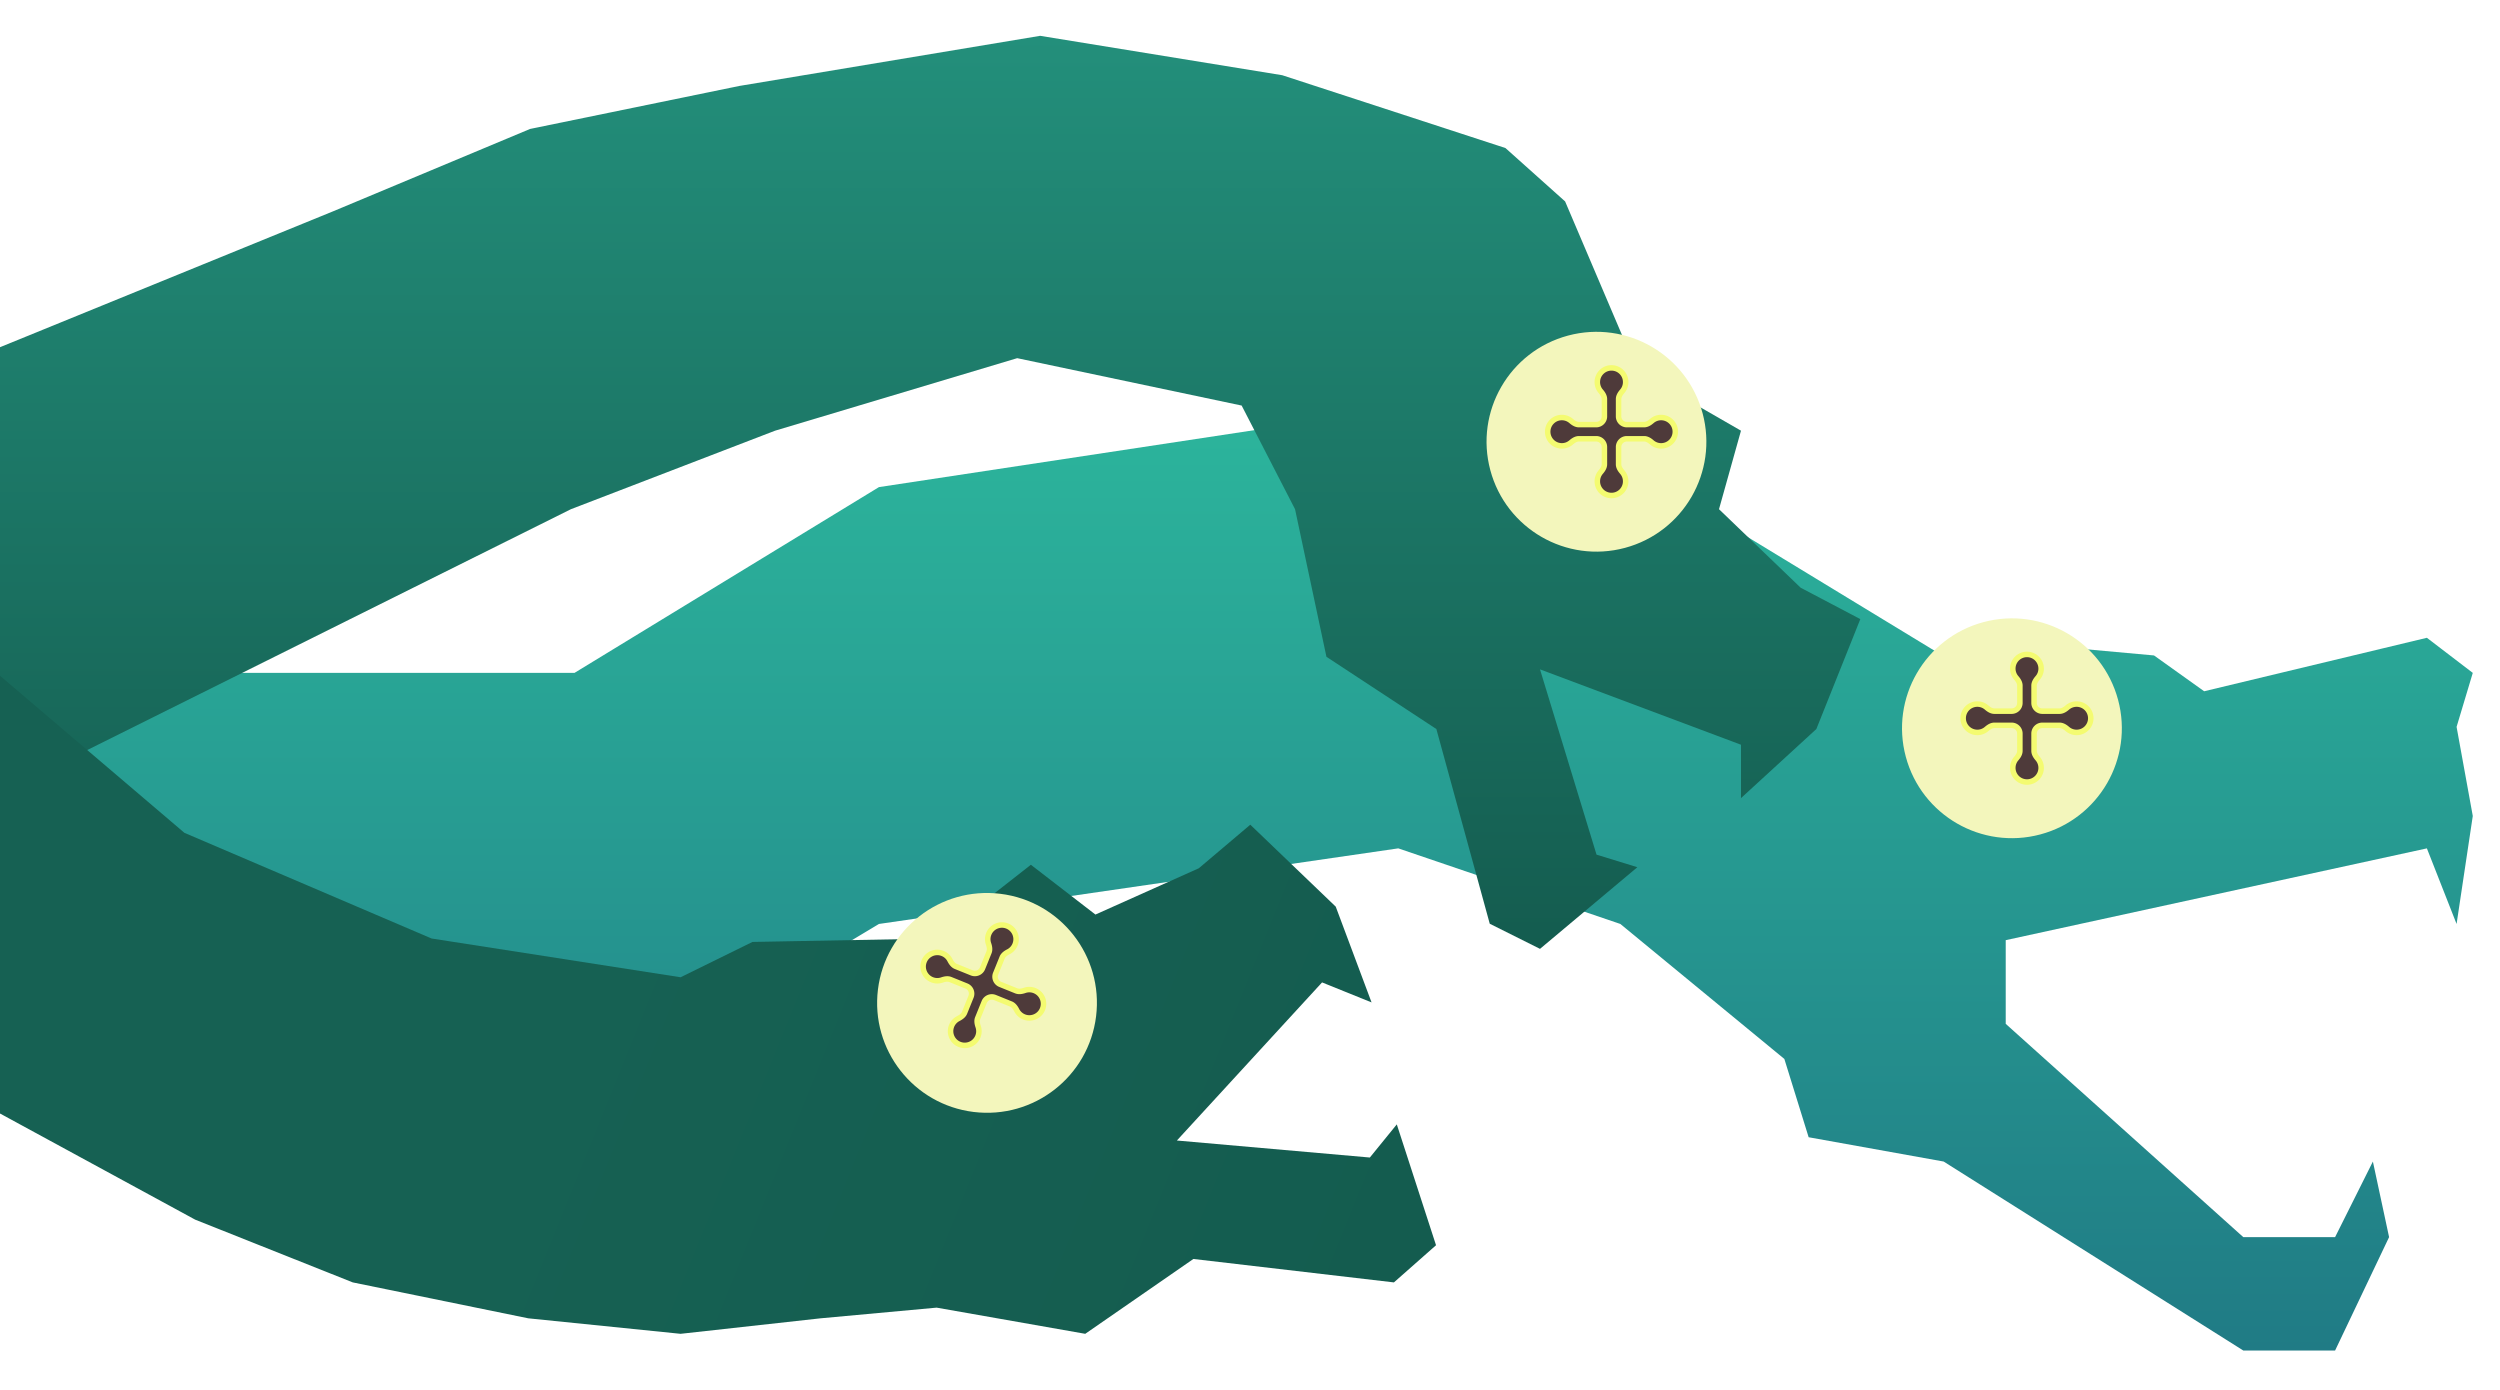 <svg xmlns="http://www.w3.org/2000/svg" width="349" height="194" fill="none"><g clip-path="url(#a)"><path fill="url(#b)" d="m345.2 93.935-6.407-4.9L307.7 96.5l-7-5-11-1-2.163 10.972L243.2 74.5l-48-17.5-72.5 11-42.5 25.935h-53l-28.5-7.51v59.93l28.5 8.145h53l42.5-25.515 72.5-10.553 31 10.553 22.895 18.844 3.392 10.93 18.844 3.392 41.834 26.382h12.814l7.538-15.829-2.262-10.553-5.276 10.553h-12.814l-33.166-29.774v-11.684l58.794-12.814 4.146 10.553 2.261-15.075-2.261-12.438z"/><circle cx="280.866" cy="101.666" r="15.341" fill="#F3F6BC" transform="rotate(-15 280.866 101.666)"/><mask id="d" width="20" height="20" x="273.058" y="90.173" fill="#000" maskUnits="userSpaceOnUse"><path fill="#fff" d="M273.058 90.173h20v20h-20z"/><path fill-rule="evenodd" d="M276.037 98.287c.494 0 .946.181 1.293.48.312.27.675.51 1.087.51h2.407c.636 0 1.151-.515 1.151-1.151v-2.41c0-.411-.24-.775-.509-1.086a1.98 1.98 0 1 1 2.998 0c-.268.311-.509.675-.509 1.086v2.41c0 .636.516 1.151 1.152 1.151h2.407c.411 0 .775-.24 1.086-.51a1.98 1.98 0 1 1 .001 2.998c-.311-.268-.675-.508-1.086-.508h-2.408c-.636 0-1.152.515-1.152 1.152v2.405c0 .411.241.775.509 1.086a1.98 1.98 0 1 1-2.998.001c.269-.311.509-.675.509-1.086v-2.406a1.15 1.15 0 0 0-1.151-1.152h-2.408c-.411 0-.775.24-1.086.509a1.979 1.979 0 1 1-1.293-3.479" clip-rule="evenodd"/></mask><g filter="url(#c)"><path fill="#4E3A3A" fill-rule="evenodd" d="M276.037 98.287c.494 0 .946.181 1.293.48.312.27.675.51 1.087.51h2.407c.636 0 1.151-.515 1.151-1.151v-2.41c0-.411-.24-.775-.509-1.086a1.98 1.98 0 1 1 2.998 0c-.268.311-.509.675-.509 1.086v2.41c0 .636.516 1.151 1.152 1.151h2.407c.411 0 .775-.24 1.086-.51a1.98 1.98 0 1 1 .001 2.998c-.311-.268-.675-.508-1.086-.508h-2.408c-.636 0-1.152.515-1.152 1.152v2.405c0 .411.241.775.509 1.086a1.98 1.98 0 1 1-2.998.001c.269-.311.509-.675.509-1.086v-2.406a1.15 1.15 0 0 0-1.151-1.152h-2.408c-.411 0-.775.24-1.086.509a1.979 1.979 0 1 1-1.293-3.479" clip-rule="evenodd"/></g><path fill="#F4FB71" d="M280.986 107.193h.384zm3.478-1.293.291-.251zm4.136-7.132.251.29zm-7.134-4.138-.29.25zm2.998 0-.29-.25zm4.137 7.136.251-.291zm-11.271-2.998.251-.29zm.251-.29a2.36 2.36 0 0 0-1.544-.575v.768c.399 0 .763.146 1.042.387zm3.243.415h-2.407v.768h2.407zm.768-3.177v2.41h.767v-2.41zm-.99-2.379c0 .59.217 1.13.574 1.543l.581-.501a1.6 1.6 0 0 1-.387-1.042zm2.364-2.363a2.363 2.363 0 0 0-2.364 2.363h.768c0-.881.714-1.596 1.596-1.596zm2.363 2.363a2.363 2.363 0 0 0-2.363-2.363v.767c.881 0 1.595.715 1.595 1.596zm-.574 1.544c.358-.414.574-.954.574-1.544h-.768c0 .399-.145.763-.387 1.042zm-.416 3.245v-2.41h-.768v2.41zm3.175.767h-2.407v.768h2.407zm2.379-.99c-.589 0-1.13.217-1.544.574l.502.581c.28-.241.644-.387 1.042-.387zm2.364 2.364a2.364 2.364 0 0 0-2.364-2.364v.768c.882 0 1.596.714 1.596 1.596zm-2.364 2.363a2.363 2.363 0 0 0 2.364-2.363h-.768c0 .881-.714 1.595-1.596 1.595zm-1.543-.574c.414.358.954.574 1.543.574v-.768c-.398 0-.762-.145-1.041-.387zm-3.243-.415h2.408v-.768h-2.408zm-.768 3.173v-2.405h-.768v2.405zm.99 2.379c0-.59-.216-1.13-.574-1.544l-.581.502c.242.28.387.644.387 1.042zm-2.363 2.364a2.363 2.363 0 0 0 2.363-2.364h-.768c0 .882-.714 1.596-1.595 1.596zm-2.364-2.364a2.363 2.363 0 0 0 2.364 2.364v-.768a1.595 1.595 0 0 1-1.596-1.596zm.574-1.543a2.36 2.36 0 0 0-.574 1.543h.768c0-.398.146-.762.387-1.041zm.416-3.241v2.406h.767v-2.406zm-3.176-.768h2.408v-.768h-2.408zm-2.379.989c.59 0 1.13-.216 1.544-.574l-.502-.581c-.28.242-.643.387-1.042.387zm-2.363-2.363a2.363 2.363 0 0 0 2.363 2.363v-.768a1.595 1.595 0 0 1-1.595-1.595zm2.363-2.364a2.363 2.363 0 0 0-2.363 2.364h.768c0-.882.714-1.596 1.595-1.596zm2.379 2.97c-.559 0-1.014.324-1.337.602l.502.581c.299-.258.571-.415.835-.415zm5.155 3.941c0 .558.324 1.014.603 1.337l.581-.502c-.259-.299-.416-.571-.416-.835zm-1.212-2.405c0-.849-.687-1.536-1.535-1.536v.768c.424 0 .768.344.768.768zm5.155-2.748c.559 0 1.014-.324 1.337-.603l-.502-.58c-.299.258-.571.415-.835.415zm-5.757 6.491c.279-.323.602-.779.602-1.337h-.767c0 .264-.158.535-.416.835zm1.814-8.026c0 .848.688 1.535 1.536 1.535v-.768a.77.77 0 0 1-.768-.767zm1.536 2.747c-.848 0-1.536.687-1.536 1.536h.768c0-.424.344-.768.768-.768zm-2.748-5.157c0-.559-.323-1.014-.602-1.337l-.581.501c.258.3.416.572.416.836zm1.815-1.337c-.279.323-.603.779-.603 1.337h.768c0-.263.157-.535.416-.835zm4.678 7.096c-.323-.278-.779-.602-1.337-.602v.768c.264 0 .535.157.835.415zm-8.028-1.814c.848 0 1.535-.687 1.535-1.535h-.767a.77.77 0 0 1-.768.767zm-3.745-.603c.323.28.779.603 1.338.603v-.768c-.264 0-.536-.157-.836-.416z" mask="url(#d)"/><path fill="url(#e)" d="m185.171 91.689-4.384-20.605-7.453-14.468L142 50l-33.8 10.124-28.5 10.96-81 40.333V49l47.8-19.5L74 18l29.2-6 42-7 33.8 5.5 31.16 10.167 8.33 7.453 10.083 23.674 14.468 8.33-3.069 10.96 11.398 10.96 8.33 4.384-6.138 15.344-10.521 9.645v-7.453l-28.058-10.522 7.891 25.866 5.699 1.754-13.59 11.398-7.015-3.507-7.453-27.181z"/><circle cx="222.866" cy="61.666" r="15.341" fill="#F3F6BC" transform="rotate(-15 222.866 61.666)"/><mask id="g" width="20" height="20" x="215.058" y="50.173" fill="#000" maskUnits="userSpaceOnUse"><path fill="#fff" d="M215.058 50.173h20v20h-20z"/><path fill-rule="evenodd" d="M218.037 58.287c.494 0 .946.18 1.293.48.311.269.675.51 1.086.51h2.408c.636 0 1.152-.516 1.152-1.152v-2.41c0-.41-.241-.774-.509-1.085a1.98 1.98 0 1 1 2.998 0c-.269.311-.51.675-.51 1.086v2.409c0 .636.516 1.151 1.152 1.151h2.407c.411 0 .775-.24 1.086-.509a1.98 1.98 0 1 1 .001 2.998c-.312-.268-.675-.509-1.086-.509h-2.408c-.636 0-1.152.516-1.152 1.152v2.406c0 .411.241.775.51 1.086a1.98 1.98 0 1 1-2.998 0c.268-.31.509-.674.509-1.085v-2.407c0-.636-.516-1.152-1.152-1.152h-2.408c-.411 0-.775.24-1.086.51a1.98 1.98 0 1 1-1.293-3.479" clip-rule="evenodd"/></mask><g filter="url(#f)"><path fill="#4E3A3A" fill-rule="evenodd" d="M218.037 58.287c.494 0 .946.18 1.293.48.311.269.675.51 1.086.51h2.408c.636 0 1.152-.516 1.152-1.152v-2.41c0-.41-.241-.774-.509-1.085a1.98 1.98 0 1 1 2.998 0c-.269.311-.51.675-.51 1.086v2.409c0 .636.516 1.151 1.152 1.151h2.407c.411 0 .775-.24 1.086-.509a1.98 1.98 0 1 1 .001 2.998c-.312-.268-.675-.509-1.086-.509h-2.408c-.636 0-1.152.516-1.152 1.152v2.406c0 .411.241.775.51 1.086a1.98 1.98 0 1 1-2.998 0c.268-.31.509-.674.509-1.085v-2.407c0-.636-.516-1.152-1.152-1.152h-2.408c-.411 0-.775.24-1.086.51a1.98 1.98 0 1 1-1.293-3.479" clip-rule="evenodd"/></g><path fill="#F4FB71" d="M222.986 67.193h.384zm-3.656-5.428-.251-.29zm7.135 4.135-.291.251zm4.135-7.133.251.29zm-7.133-4.137-.291.25zm2.998 0 .29.25zm4.136 7.135-.251.29zm-11.271-2.998-.251.29zm.251-.29a2.36 2.36 0 0 0-1.544-.574v.767c.399 0 .762.146 1.042.388zm3.243.416h-2.408v.767h2.408zm.768-3.177v2.409h.768v-2.41zm-.99-2.379c0 .59.217 1.13.574 1.544l.581-.502a1.6 1.6 0 0 1-.387-1.042zm2.364-2.363a2.363 2.363 0 0 0-2.364 2.363h.768c0-.881.714-1.596 1.596-1.596zm2.363 2.363a2.363 2.363 0 0 0-2.363-2.363v.767c.881 0 1.595.715 1.595 1.596zm-.574 1.544c.358-.414.574-.954.574-1.544h-.768c0 .399-.145.762-.387 1.042zm-.416 3.244v-2.409h-.768v2.409zm3.175.768h-2.407v.767h2.407zm2.379-.99c-.589 0-1.129.216-1.543.574l.501.58a1.6 1.6 0 0 1 1.042-.387zm2.364 2.363a2.363 2.363 0 0 0-2.364-2.363v.767c.882 0 1.596.715 1.596 1.596zm-2.364 2.364a2.364 2.364 0 0 0 2.364-2.364h-.768c0 .881-.714 1.596-1.596 1.596zm-1.543-.574c.414.357.954.574 1.543.574v-.768a1.6 1.6 0 0 1-1.042-.387zm-3.243-.416h2.408v-.768h-2.408zm-.768 3.174v-2.406h-.768v2.406zm.99 2.38c0-.59-.216-1.13-.574-1.544l-.581.501c.242.28.387.644.387 1.042zm-2.363 2.363a2.363 2.363 0 0 0 2.363-2.364h-.768c0 .882-.714 1.596-1.595 1.596zm-2.364-2.364a2.364 2.364 0 0 0 2.364 2.364v-.768a1.595 1.595 0 0 1-1.596-1.596zm.574-1.543a2.36 2.36 0 0 0-.574 1.543h.768c0-.398.146-.762.387-1.042zm.416-3.242v2.406h.768v-2.406zm-3.176-.768h2.408v-.768h-2.408zm-2.379.99c.59 0 1.13-.217 1.544-.574l-.502-.581c-.28.241-.643.387-1.042.387zm-2.363-2.364a2.363 2.363 0 0 0 2.363 2.364v-.768a1.595 1.595 0 0 1-1.595-1.596zm2.363-2.363a2.363 2.363 0 0 0-2.363 2.363h.768c0-.881.714-1.596 1.595-1.596zm2.379 2.97c-.558 0-1.014.323-1.337.602l.502.58c.299-.258.571-.415.835-.415zm5.155 3.941c0 .559.324 1.015.603 1.337l.581-.501c-.258-.3-.416-.572-.416-.836zm-1.211-2.406c0-.848-.688-1.536-1.536-1.536v.768c.424 0 .768.344.768.768zm5.154-2.748c.559 0 1.015-.323 1.337-.602l-.501-.581c-.3.258-.572.416-.836.416zm-5.757 6.491c.279-.322.603-.778.603-1.337h-.768c0 .264-.157.536-.416.836zm1.814-8.026c0 .848.688 1.535 1.536 1.535v-.767a.77.77 0 0 1-.768-.768zm1.536 2.747c-.848 0-1.536.688-1.536 1.536h.768c0-.424.344-.768.768-.768zm-2.747-5.156c0-.559-.324-1.014-.603-1.337l-.581.502c.259.3.416.571.416.835zm1.814-1.337c-.279.323-.603.779-.603 1.337h.768c0-.264.158-.535.416-.835zm4.677 7.096c-.322-.279-.778-.603-1.336-.603v.768c.263 0 .535.157.835.416zm-8.027-1.815c.848 0 1.536-.687 1.536-1.535h-.768a.77.77 0 0 1-.768.768zm-3.745-.602c.323.279.779.602 1.337.602v-.767c-.264 0-.535-.158-.835-.416z" mask="url(#g)"/><path fill="url(#h)" d="m151.5 186.2-20.747-3.654-16.206 1.491-19.536 2.163-21.266-2.163-24.5-5.014-22-8.76-28.5-15.5v-61.5l27 23 34.5 14.75 34.766 5.412 10.03-4.931 25.727-.48 13.143-10.294 9.013 6.951 14.432-6.463 7.185-6.081 11.928 11.439 5.001 13.369-6.91-2.792-20.267 22.073 26.939 2.373 3.761-4.627 5.477 16.871-5.879 5.19-27.994-3.272z"/><circle cx="137.788" cy="140.003" r="15.341" fill="#F3F6BC" transform="rotate(-83 137.788 140.003)"/><mask id="j" width="26.036" height="26.036" x="124.204" y="124.395" fill="#000" maskUnits="userSpaceOnUse"><path fill="#fff" d="M124.204 124.395h26.036v26.036h-26.036z"/><path fill-rule="evenodd" d="M132.843 143.215c.185-.458.523-.809.93-1.018.366-.188.726-.435.88-.817l.902-2.232a1.15 1.15 0 0 0-.637-1.499l-2.234-.903c-.381-.154-.808-.067-1.198.065a1.98 1.98 0 1 1 1.124-2.779c.188.366.435.725.816.879l2.234.903a1.15 1.15 0 0 0 1.499-.637l.902-2.232c.154-.381.067-.809-.066-1.198a1.979 1.979 0 1 1 2.78 1.122c-.365.188-.724.435-.878.816l-.903 2.234a1.15 1.15 0 0 0 .637 1.499l2.23.901c.382.154.809.067 1.198-.065a1.98 1.98 0 1 1-1.122 2.78c-.188-.366-.435-.725-.816-.879l-2.232-.902a1.15 1.15 0 0 0-1.499.637l-.902 2.233c-.154.381-.067.808.065 1.197a1.98 1.98 0 1 1-3.71-.105" clip-rule="evenodd"/></mask><g filter="url(#i)"><path fill="#4E3A3A" fill-rule="evenodd" d="M132.843 143.215c.185-.458.523-.809.93-1.018.366-.188.726-.435.88-.817l.902-2.232a1.15 1.15 0 0 0-.637-1.499l-2.234-.903c-.381-.154-.808-.067-1.198.065a1.98 1.98 0 1 1 1.124-2.779c.188.366.435.725.816.879l2.234.903a1.15 1.15 0 0 0 1.499-.637l.902-2.232c.154-.381.067-.809-.066-1.198a1.979 1.979 0 1 1 2.78 1.122c-.365.188-.724.435-.878.816l-.903 2.234a1.15 1.15 0 0 0 .637 1.499l2.23.901c.382.154.809.067 1.198-.065a1.98 1.98 0 1 1-1.122 2.78c-.188-.366-.435-.725-.816-.879l-2.232-.902a1.15 1.15 0 0 0-1.499.637l-.902 2.233c-.154.381-.067.808.065 1.197a1.98 1.98 0 1 1-3.71-.105" clip-rule="evenodd"/></g><path fill="#F4FB71" d="m145.532 140.869.356.144zm-9.044 1.254-.356-.144zm.065 1.197.363-.124zm5.308-5.001.144-.356zm1.198-.065-.123-.364zm-5.669 1.636.356.144zm.671-6.945.356.144zm3.06 7.21.144-.356zm-5.461-4.341.143-.356zm-2.976.932-.144.356zm.742-1.835-.144.356zm7.349-2.042-.175-.341zm-.878.816.356.144zm-6.124 8.512-.175-.342zm-.175-.342c-.486.25-.89.67-1.111 1.217l.712.287c.15-.369.421-.652.75-.821zm1.601-2.851-.902 2.232.712.288.901-2.232zm-2.659-1.902 2.234.903.288-.712-2.234-.903zm-2.576.026a2.36 2.36 0 0 0 1.646.047l-.247-.727a1.6 1.6 0 0 1-1.111-.031zm-1.306-3.076a2.363 2.363 0 0 0 1.306 3.076l.288-.711a1.597 1.597 0 0 1-.882-2.078zm3.077-1.306a2.364 2.364 0 0 0-3.077 1.306l.712.287a1.595 1.595 0 0 1 2.077-.881zm1.216 1.11a2.36 2.36 0 0 0-1.216-1.11l-.288.712c.37.149.652.42.821.749zm2.852 1.602-2.233-.903-.288.712 2.234.902zm1.902-2.657-.902 2.232.712.288.902-2.232zm-.027-2.577a2.35 2.35 0 0 0-.046 1.647l.726-.248a1.58 1.58 0 0 1 .032-1.111zm3.076-1.306a2.363 2.363 0 0 0-3.076 1.306l.712.288a1.596 1.596 0 0 1 2.077-.882zm1.306 3.077a2.363 2.363 0 0 0-1.306-3.077l-.287.712c.817.33 1.212 1.26.882 2.077zm-1.109 1.216c.486-.25.889-.67 1.109-1.216l-.711-.288c-.15.37-.421.652-.749.821zm-1.601 2.851.903-2.233-.712-.287-.903 2.233zm2.655 1.901-2.23-.901-.288.712 2.23.901zm2.577-.027a2.36 2.36 0 0 0-1.646-.046l.247.727c.35-.119.742-.118 1.112.031zm1.306 3.077a2.363 2.363 0 0 0-1.306-3.077l-.287.712c.817.33 1.212 1.26.882 2.077zm-3.076 1.306a2.363 2.363 0 0 0 3.076-1.306l-.711-.288a1.597 1.597 0 0 1-2.078.882zm-1.216-1.11c.25.486.669.889 1.216 1.11l.287-.712a1.6 1.6 0 0 1-.821-.749zm-2.851-1.6 2.232.902.288-.712-2.232-.902zm-1.901 2.657.902-2.232-.712-.288-.902 2.233zm.026 2.576a2.35 2.35 0 0 0 .046-1.646l-.726.248c.119.35.117.741-.032 1.111zm-3.077 1.306a2.363 2.363 0 0 0 3.077-1.306l-.712-.287a1.594 1.594 0 0 1-2.077.881zm-1.306-3.076a2.363 2.363 0 0 0 1.306 3.076l.288-.712a1.596 1.596 0 0 1-.882-2.077zm3.645-1.093c-.209.517-.08 1.061.058 1.465l.726-.248c-.127-.374-.171-.685-.072-.93zm5.585-3.304c.518.209 1.062.08 1.466-.058l-.247-.727c-.375.128-.686.172-.931.073zm-2.684.222a1.537 1.537 0 0 0-1.999.849l.712.288a.767.767 0 0 1 .999-.425zm-.616-5.808c.209-.518.079-1.062-.059-1.466l-.726.248c.127.375.172.686.073.93zm3.861 7.769c-.194-.379-.496-.85-1.013-1.059l-.288.712c.245.099.438.346.619.698zm-6.762-4.689a1.536 1.536 0 0 0 1.999-.848l-.712-.288a.77.77 0 0 1-1 .425zm3.122-.394a1.537 1.537 0 0 0 .849 1.999l.288-.712a.77.77 0 0 1-.425-1zm-5.81.615c-.518-.209-1.062-.079-1.465.058l.247.727c.375-.128.686-.172.93-.073zm-.56-2.183c.195.38.496.851 1.014 1.06l.288-.712c-.245-.099-.438-.346-.619-.699zm8.332-1.679c-.38.195-.85.496-1.059 1.014l.712.287c.098-.244.346-.437.698-.618zm-4.69 6.764a1.536 1.536 0 0 0-.848-1.999l-.288.712a.77.77 0 0 1 .425.999zm-1.961 3.246c.379-.195.85-.496 1.06-1.014l-.712-.288c-.099.245-.347.438-.699.619z" mask="url(#j)"/></g><defs><linearGradient id="b" x1="171.95" x2="171.95" y1="57" y2="188.533" gradientUnits="userSpaceOnUse"><stop stop-color="#2CB59C"/><stop offset="1" stop-color="#207B85"/></linearGradient><linearGradient id="e" x1="129.2" x2="129.2" y1="5" y2="132.46" gradientUnits="userSpaceOnUse"><stop stop-color="#238F7B"/><stop offset="1" stop-color="#145C4F"/></linearGradient><linearGradient id="h" x1="50.16" x2="168.34" y1="205.628" y2="253.376" gradientUnits="userSpaceOnUse"><stop stop-color="#166153"/><stop offset="1" stop-color="#145C4F"/></linearGradient><filter id="c" width="18.583" height="18.583" x="273.674" y="90.974" color-interpolation-filters="sRGB" filterUnits="userSpaceOnUse"><feFlood flood-opacity="0" result="BackgroundImageFix"/><feBlend in="SourceGraphic" in2="BackgroundImageFix" result="shape"/><feColorMatrix in="SourceAlpha" result="hardAlpha" values="0 0 0 0 0 0 0 0 0 0 0 0 0 0 0 0 0 0 127 0"/><feOffset/><feGaussianBlur stdDeviation=".768"/><feComposite in2="hardAlpha" k2="-1" k3="1" operator="arithmetic"/><feColorMatrix values="0 0 0 0 0.957 0 0 0 0 0.984 0 0 0 0 0.443 0 0 0 1 0"/><feBlend in2="shape" result="effect1_innerShadow_1297_10206"/></filter><filter id="f" width="18.583" height="18.583" x="215.674" y="50.974" color-interpolation-filters="sRGB" filterUnits="userSpaceOnUse"><feFlood flood-opacity="0" result="BackgroundImageFix"/><feBlend in="SourceGraphic" in2="BackgroundImageFix" result="shape"/><feColorMatrix in="SourceAlpha" result="hardAlpha" values="0 0 0 0 0 0 0 0 0 0 0 0 0 0 0 0 0 0 127 0"/><feOffset/><feGaussianBlur stdDeviation=".768"/><feComposite in2="hardAlpha" k2="-1" k3="1" operator="arithmetic"/><feColorMatrix values="0 0 0 0 0.957 0 0 0 0 0.984 0 0 0 0 0.443 0 0 0 1 0"/><feBlend in2="shape" result="effect1_innerShadow_1297_10206"/></filter><filter id="i" width="17.576" height="17.576" x="128.485" y="128.745" color-interpolation-filters="sRGB" filterUnits="userSpaceOnUse"><feFlood flood-opacity="0" result="BackgroundImageFix"/><feBlend in="SourceGraphic" in2="BackgroundImageFix" result="shape"/><feColorMatrix in="SourceAlpha" result="hardAlpha" values="0 0 0 0 0 0 0 0 0 0 0 0 0 0 0 0 0 0 127 0"/><feOffset/><feGaussianBlur stdDeviation=".768"/><feComposite in2="hardAlpha" k2="-1" k3="1" operator="arithmetic"/><feColorMatrix values="0 0 0 0 0.957 0 0 0 0 0.984 0 0 0 0 0.443 0 0 0 1 0"/><feBlend in2="shape" result="effect1_innerShadow_1297_10206"/></filter><clipPath id="a"><path fill="#fff" d="M0 0h349v194H0z"/></clipPath></defs></svg>